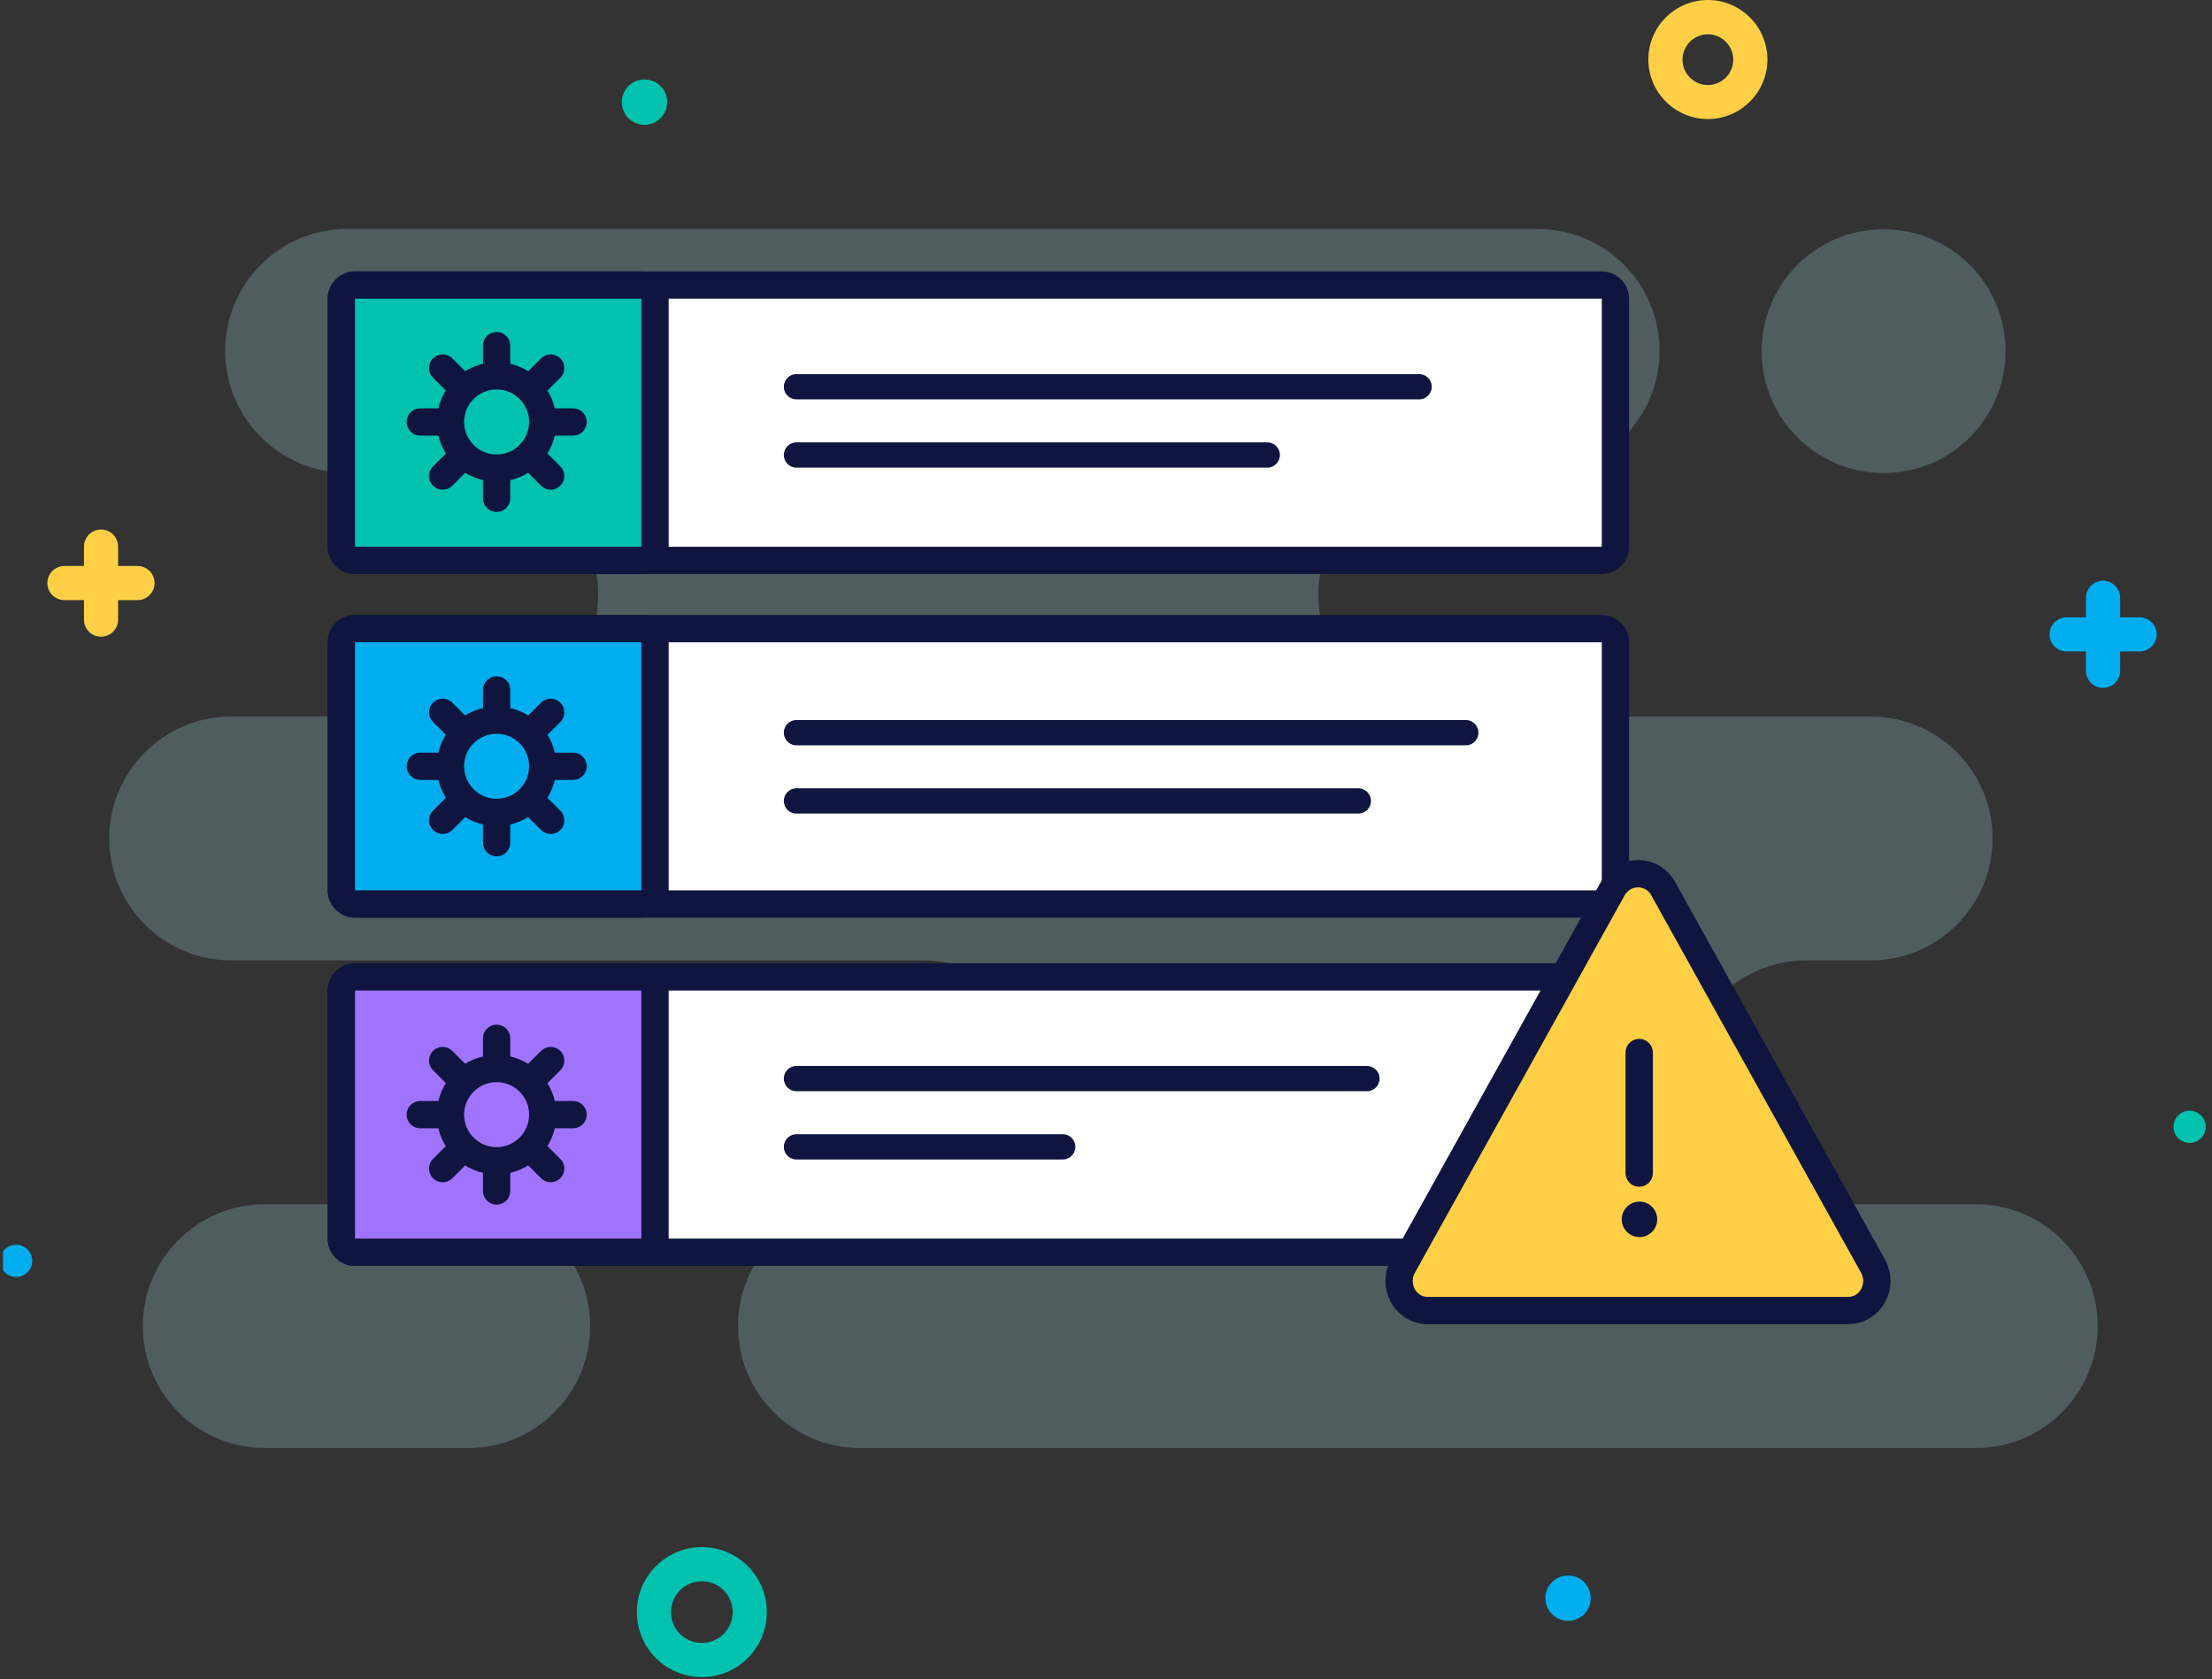 <svg xmlns="http://www.w3.org/2000/svg" width="162" height="123" viewBox="0 0 162 123" fill="none"><rect x="0" y="0" width="162" height="123" fill="#333333" stroke="none"/><g clip-path="url(#clip0_1253_2218)"><g opacity="0.5"><path opacity="0.5" d="M34.29 106.07H19.39C14.46 106.07 10.46 102.07 10.46 97.14C10.46 92.21 14.46 88.21 19.39 88.21H34.29C39.22 88.21 43.22 92.21 43.22 97.14C43.22 102.07 39.22 106.07 34.29 106.07Z" fill="#A4DBE0"></path><path opacity="0.5" d="M144.7 88.21H132.28C127.35 88.21 123.35 84.21 123.35 79.28C123.35 74.35 127.35 70.35 132.28 70.35H137C141.93 70.35 145.93 66.35 145.93 61.42C145.93 56.49 141.93 52.49 137 52.49H105.48C100.55 52.49 96.55 48.49 96.55 43.56C96.55 38.63 100.55 34.63 105.48 34.63H112.61C117.54 34.63 121.54 30.63 121.54 25.7C121.54 20.77 117.54 16.77 112.61 16.77H25.42C20.49 16.77 16.49 20.77 16.49 25.7C16.49 30.63 20.49 34.63 25.42 34.63H34.88C39.81 34.63 43.81 38.63 43.81 43.56C43.81 48.49 39.81 52.49 34.88 52.49H16.93C12 52.49 8 56.49 8 61.42C8 66.35 12 70.35 16.93 70.35H67.6C72.53 70.35 76.53 74.35 76.53 79.28C76.53 84.21 72.53 88.21 67.6 88.21H62.98C58.05 88.21 54.05 92.21 54.05 97.14C54.05 102.07 58.05 106.07 62.98 106.07H144.7C149.63 106.07 153.63 102.07 153.63 97.14C153.63 92.21 149.63 88.21 144.7 88.21Z" fill="#A4DBE0"></path><path opacity="0.5" d="M137.95 34.65C142.882 34.65 146.88 30.652 146.88 25.72C146.88 20.788 142.882 16.79 137.95 16.79C133.018 16.79 129.02 20.788 129.02 25.72C129.02 30.652 133.018 34.65 137.95 34.65Z" fill="#A4DBE0"></path></g><path d="M51.4 113.33C48.78 113.33 46.64 115.46 46.64 118.09C46.64 120.72 48.77 122.85 51.4 122.85C54.03 122.85 56.16 120.72 56.16 118.09C56.16 115.46 54.03 113.33 51.4 113.33ZM51.4 120.35C50.15 120.35 49.14 119.34 49.14 118.09C49.14 116.84 50.15 115.83 51.4 115.83C52.65 115.83 53.66 116.84 53.66 118.09C53.66 119.34 52.65 120.35 51.4 120.35Z" fill="#00C2AE"></path><path d="M125.08 0C122.67 0 120.72 1.96 120.72 4.36C120.72 6.76 122.68 8.72 125.08 8.72C127.48 8.72 129.44 6.76 129.44 4.36C129.44 1.96 127.48 0 125.08 0ZM125.08 6.23C124.05 6.23 123.22 5.39 123.22 4.37C123.22 3.35 124.06 2.51 125.08 2.51C126.1 2.51 126.94 3.35 126.94 4.37C126.94 5.39 126.1 6.23 125.08 6.23Z" fill="#FFD045"></path><path d="M7.4 38.79C6.71 38.79 6.15 39.35 6.15 40.04V45.39C6.15 46.08 6.71 46.64 7.4 46.64C8.09 46.64 8.65 46.08 8.65 45.39V40.04C8.65 39.35 8.09 38.79 7.4 38.79Z" fill="#FFD045"></path><path d="M10.07 41.46H4.72C4.03 41.46 3.47 42.02 3.47 42.71C3.47 43.4 4.03 43.96 4.72 43.96H10.07C10.76 43.96 11.32 43.4 11.32 42.71C11.32 42.02 10.76 41.46 10.07 41.46Z" fill="#FFD045"></path><path d="M154.02 50.39C153.33 50.39 152.77 49.83 152.77 49.14V43.79C152.77 43.1 153.33 42.54 154.02 42.54C154.71 42.54 155.27 43.1 155.27 43.79V49.14C155.27 49.83 154.71 50.39 154.02 50.39Z" fill="#00AEEF"></path><path d="M156.7 47.72H151.35C150.66 47.72 150.1 47.16 150.1 46.47C150.1 45.78 150.66 45.22 151.35 45.22H156.7C157.39 45.22 157.95 45.78 157.95 46.47C157.95 47.16 157.39 47.72 156.7 47.72Z" fill="#00AEEF"></path><path d="M114.84 118.73C115.757 118.73 116.5 117.987 116.5 117.07C116.5 116.153 115.757 115.41 114.84 115.41C113.923 115.41 113.18 116.153 113.18 117.07C113.18 117.987 113.923 118.73 114.84 118.73Z" fill="#00AEEF"></path><path d="M48.86 7.48C48.86 6.56 48.12 5.82 47.2 5.82C46.28 5.82 45.54 6.56 45.54 7.48C45.54 8.4 46.28 9.14 47.2 9.14C48.12 9.14 48.86 8.4 48.86 7.48Z" fill="#00C2AE"></path><path d="M161.54 82.54C161.54 83.19 161.01 83.72 160.36 83.72C159.71 83.72 159.18 83.19 159.18 82.54C159.18 81.89 159.71 81.36 160.36 81.36C161.01 81.36 161.54 81.89 161.54 82.54Z" fill="#00C2AE"></path><path d="M2.36 92.36C2.36 91.71 1.83 91.18 1.18 91.18C0.53 91.18 0 91.71 0 92.36C0 93.01 0.53 93.54 1.18 93.54C1.83 93.54 2.36 93.01 2.36 92.36Z" fill="#00AEEF"></path><path d="M118.31 21.88C118.31 21.328 117.862 20.88 117.31 20.88H26C25.448 20.88 25 21.328 25 21.88V40.05C25 40.602 25.448 41.05 26 41.05H117.31C117.862 41.05 118.31 40.602 118.31 40.05V21.88Z" fill="white" stroke="#0F153E" stroke-width="2" stroke-linecap="round" stroke-linejoin="round"></path><path d="M118.31 47.05C118.31 46.498 117.862 46.05 117.31 46.05H26C25.448 46.05 25 46.498 25 47.05V65.22C25 65.772 25.448 66.22 26 66.22H117.31C117.862 66.22 118.31 65.772 118.31 65.22V47.05Z" fill="white" stroke="#0F153E" stroke-width="2" stroke-linecap="round" stroke-linejoin="round"></path><path d="M118.31 72.56C118.31 72.008 117.862 71.56 117.31 71.56H26C25.448 71.56 25 72.008 25 72.56V90.73C25 91.282 25.448 91.73 26 91.73H117.31C117.862 91.73 118.31 91.282 118.31 90.73V72.56Z" fill="white" stroke="#0F153E" stroke-width="2" stroke-linecap="round" stroke-linejoin="round"></path><path d="M47.97 21.88C47.97 21.328 47.522 20.88 46.97 20.88H26C25.448 20.88 25 21.328 25 21.88V40.05C25 40.602 25.448 41.05 26 41.05H46.97C47.522 41.05 47.97 40.602 47.97 40.05V21.88Z" fill="#00C2AE" stroke="#0F153E" stroke-width="2" stroke-linecap="round" stroke-linejoin="round"></path><path d="M47.97 47.05C47.97 46.498 47.522 46.05 46.97 46.05H26C25.448 46.05 25 46.498 25 47.05V65.22C25 65.772 25.448 66.22 26 66.22H46.97C47.522 66.22 47.97 65.772 47.97 65.22V47.05Z" fill="#00AEEF" stroke="#0F153E" stroke-width="2" stroke-linecap="round" stroke-linejoin="round"></path><path d="M47.97 72.56C47.97 72.008 47.522 71.56 46.97 71.56H26C25.448 71.56 25 72.008 25 72.56V90.73C25 91.282 25.448 91.73 26 91.73H46.97C47.522 91.73 47.97 91.282 47.97 90.73V72.56Z" fill="#A073FF" stroke="#0F153E" stroke-width="2" stroke-linecap="round" stroke-linejoin="round"></path><path d="M121.809 65.101C121.113 63.832 119.468 63.66 118.514 64.584H118.398L118.112 65.099L102.735 92.77L102.735 92.77L102.731 92.777C101.976 94.16 102.892 96 104.582 96H135.338C137.028 96 137.944 94.16 137.189 92.777L137.189 92.777L137.185 92.77L121.811 65.105C121.811 65.104 121.81 65.103 121.809 65.101Z" fill="#FFD045" stroke="#0F153E" stroke-width="2" stroke-miterlimit="10"></path><path d="M120.05 77.1V85.93" stroke="#0F153E" stroke-width="2" stroke-linecap="round" stroke-linejoin="round"></path><path d="M120.07 90.62C120.788 90.62 121.37 90.038 121.37 89.32C121.37 88.602 120.788 88.02 120.07 88.02C119.352 88.02 118.77 88.602 118.77 89.32C118.77 90.038 119.352 90.62 120.07 90.62Z" fill="#0F153E"></path><path d="M58.33 28.33H103.93" stroke="#0F153E" stroke-width="1.85" stroke-linecap="round" stroke-linejoin="round"></path><path d="M58.33 33.33H92.81" stroke="#0F153E" stroke-width="1.85" stroke-linecap="round" stroke-linejoin="round"></path><path d="M58.33 53.67H107.35" stroke="#0F153E" stroke-width="1.85" stroke-linecap="round" stroke-linejoin="round"></path><path d="M58.33 58.67H99.48" stroke="#0F153E" stroke-width="1.85" stroke-linecap="round" stroke-linejoin="round"></path><path d="M58.33 79.01H100.11" stroke="#0F153E" stroke-width="1.85" stroke-linecap="round" stroke-linejoin="round"></path><path d="M58.33 84.01H77.83" stroke="#0F153E" stroke-width="1.85" stroke-linecap="round" stroke-linejoin="round"></path><path d="M36.37 25.32V36.5" stroke="#0F153E" stroke-width="2" stroke-linecap="round" stroke-linejoin="round"></path><path d="M32.42 26.96L40.33 34.87" stroke="#0F153E" stroke-width="2" stroke-linecap="round" stroke-linejoin="round"></path><path d="M30.78 30.91H41.97" stroke="#0F153E" stroke-width="2" stroke-linecap="round" stroke-linejoin="round"></path><path d="M32.42 34.87L40.33 26.96" stroke="#0F153E" stroke-width="2" stroke-linecap="round" stroke-linejoin="round"></path><path d="M36.37 34.29C38.237 34.29 39.75 32.776 39.75 30.91C39.75 29.043 38.237 27.53 36.37 27.53C34.503 27.53 32.99 29.043 32.99 30.91C32.99 32.776 34.503 34.29 36.37 34.29Z" fill="#00C2AE" stroke="#0F153E" stroke-width="2" stroke-linecap="round" stroke-linejoin="round"></path><path d="M36.37 50.54V61.73" stroke="#0F153E" stroke-width="2" stroke-linecap="round" stroke-linejoin="round"></path><path d="M32.42 52.18L40.33 60.09" stroke="#0F153E" stroke-width="2" stroke-linecap="round" stroke-linejoin="round"></path><path d="M30.78 56.13H41.97" stroke="#0F153E" stroke-width="2" stroke-linecap="round" stroke-linejoin="round"></path><path d="M32.42 60.09L40.33 52.18" stroke="#0F153E" stroke-width="2" stroke-linecap="round" stroke-linejoin="round"></path><path d="M36.37 59.51C38.237 59.51 39.75 57.997 39.75 56.13C39.75 54.263 38.237 52.75 36.37 52.75C34.503 52.75 32.99 54.263 32.99 56.13C32.99 57.997 34.503 59.51 36.37 59.51Z" fill="#00AEEF" stroke="#0F153E" stroke-width="2" stroke-linecap="round" stroke-linejoin="round"></path><path d="M36.37 76.06V87.24" stroke="#0F153E" stroke-width="2" stroke-linecap="round" stroke-linejoin="round"></path><path d="M32.42 77.69L40.33 85.6" stroke="#0F153E" stroke-width="2" stroke-linecap="round" stroke-linejoin="round"></path><path d="M30.78 81.65H41.97" stroke="#0F153E" stroke-width="2" stroke-linecap="round" stroke-linejoin="round"></path><path d="M32.42 85.6L40.33 77.69" stroke="#0F153E" stroke-width="2" stroke-linecap="round" stroke-linejoin="round"></path><path d="M36.37 85.03C38.237 85.03 39.75 83.517 39.75 81.65C39.75 79.783 38.237 78.27 36.37 78.27C34.503 78.27 32.99 79.783 32.99 81.65C32.99 83.517 34.503 85.03 36.37 85.03Z" fill="#A073FF" stroke="#0F153E" stroke-width="2" stroke-linecap="round" stroke-linejoin="round"></path></g><defs><clipPath id="clip0_1253_2218"><rect width="161.53" height="122.84" fill="white" transform="translate(0.22)"></rect></clipPath></defs></svg>